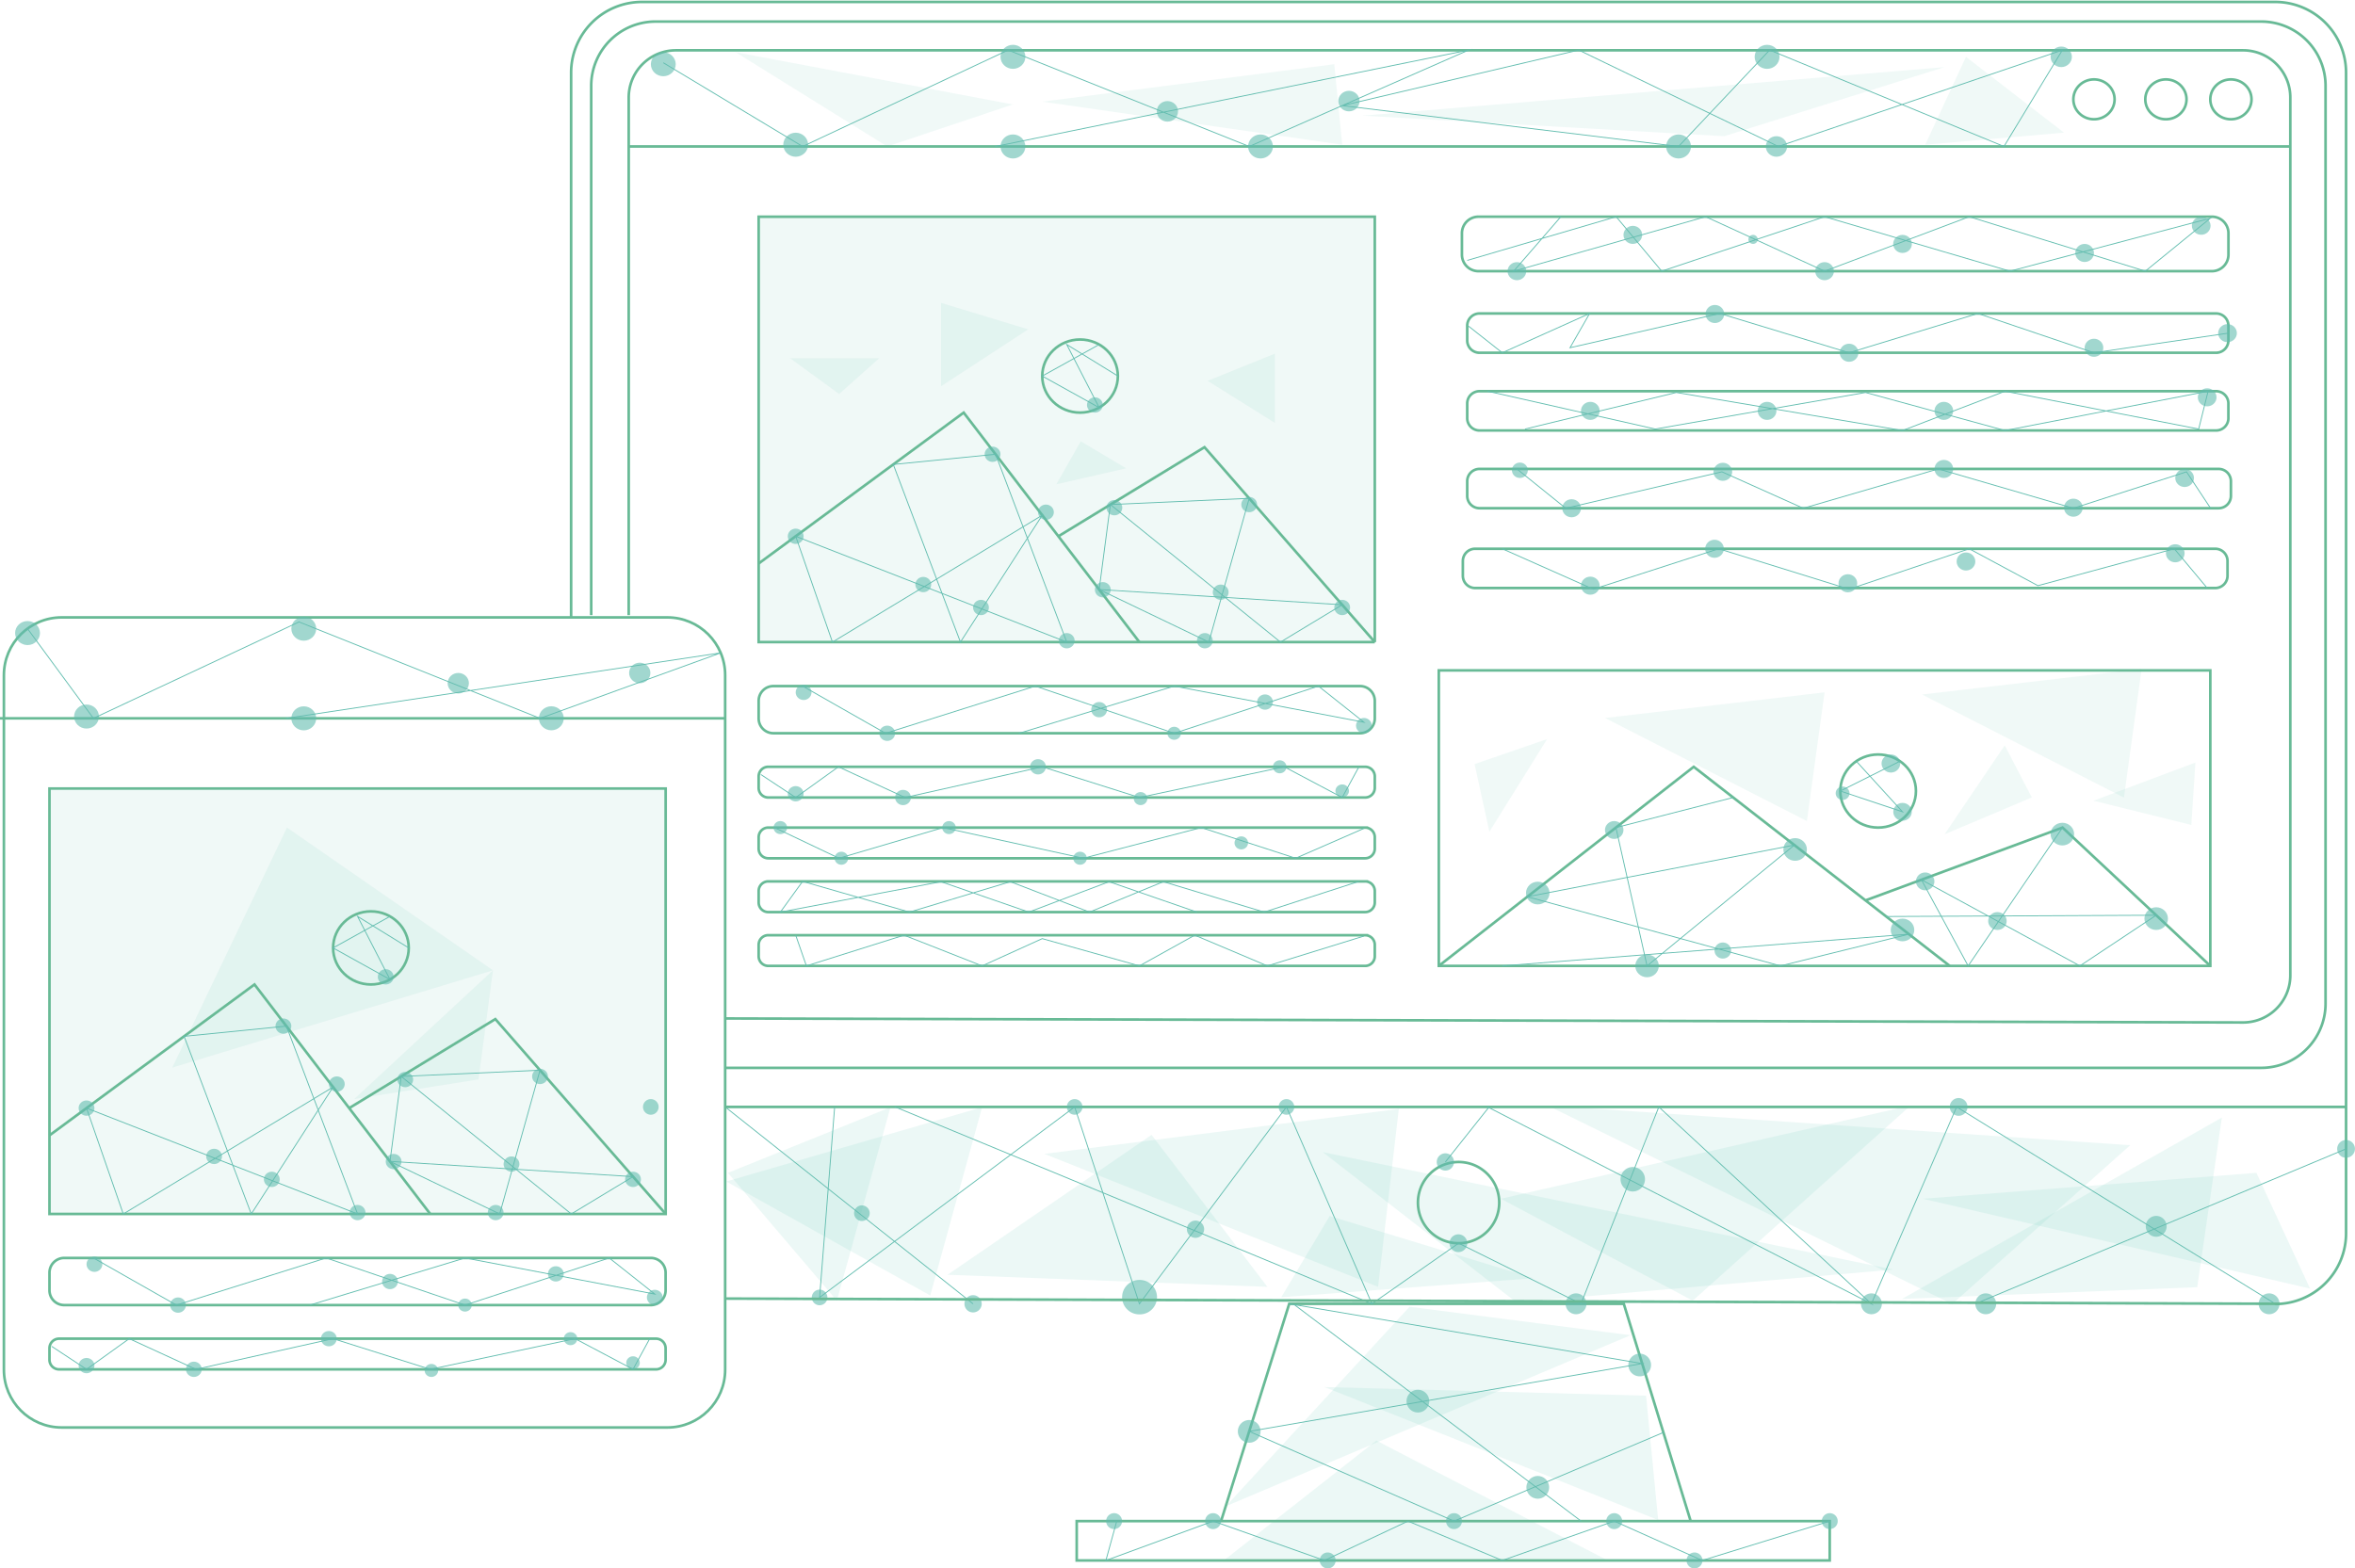 <svg width="674" height="449" viewBox="0 0 674 449" fill="none" xmlns="http://www.w3.org/2000/svg"><g clip-path="url(#a)"><path d="M651.177 373.309a20.267 20.267 0 0 0 14.329-5.932 20.246 20.246 0 0 0 5.935-14.32V20.899a20.238 20.238 0 0 0-5.904-14.377 20.26 20.26 0 0 0-14.36-5.963h-467.46a20.269 20.269 0 0 0-14.329 5.931 20.245 20.245 0 0 0-5.936 14.321V176.75" stroke="#68BA96" stroke-width=".75" stroke-miterlimit="10"/><path opacity=".09" d="M381.874 18.386l-83.586 10.715 85.851 12.33-2.265-23.045zm8 14.727l103.601 5.879 63.057-19.783-166.658 13.904zm3.588 28.924H217.128v121.781h176.334V62.037z" fill="#62BDAF"/><path d="M207.54 291.563l434.431 1.147c3.584 0 7.022-1.423 9.556-3.956a13.502 13.502 0 0 0 3.959-9.551V27.925a13.505 13.505 0 0 0-8.34-12.492 13.518 13.518 0 0 0-5.175-1.03H193.452a13.518 13.518 0 0 0-12.49 8.348 13.486 13.486 0 0 0-1.025 5.174v148.177m-.059-134.171h475.608" stroke="#68BA96" stroke-width=".75" stroke-miterlimit="10"/><path d="M599.296 34.142c3.256 0 5.897-2.553 5.897-5.703 0-3.15-2.641-5.702-5.897-5.702-3.257 0-5.897 2.553-5.897 5.702 0 3.15 2.64 5.703 5.897 5.703zm20.587 0c3.257 0 5.897-2.553 5.897-5.703 0-3.15-2.64-5.702-5.897-5.702-3.256 0-5.896 2.553-5.896 5.702 0 3.15 2.64 5.703 5.896 5.703zm18.603 0c3.257 0 5.897-2.553 5.897-5.703 0-3.15-2.64-5.702-5.897-5.702s-5.897 2.553-5.897 5.702c0 3.15 2.64 5.703 5.897 5.703zM393.462 183.818H217.128V62.037h176.334v121.781zm239.127 8.098H411.785v84.597h220.804v-84.597zm.456-129.879H423.138a4.734 4.734 0 0 0-4.735 4.732v6.13a4.734 4.734 0 0 0 4.735 4.732h209.907a4.734 4.734 0 0 0 4.735-4.733V66.77a4.734 4.734 0 0 0-4.735-4.732zM389.242 196.414H221.348a4.218 4.218 0 0 0-4.22 4.218v5.056a4.22 4.22 0 0 0 4.22 4.218h167.894a4.22 4.22 0 0 0 4.22-4.218v-5.056a4.22 4.22 0 0 0-4.22-4.218z" stroke="#68BA96" stroke-width=".75" stroke-miterlimit="10"/><path d="M217.128 161.317l58.675-43.195 50.293 65.696" stroke="#68BA96" stroke-width=".75" stroke-miterlimit="10"/><path d="M302.905 153.527l41.823-25.5 48.734 55.791m18.323 92.695l72.954-56.995 73.264 56.995m-24.088-18.753l56.381-20.841 42.293 39.594" stroke="#68BA96" stroke-width=".75" stroke-miterlimit="10"/><path d="M305.302 183.818l-77.572-30.291 10.515 30.291 60.043-36.317-23.412 36.317-19.22-50.852 29.279-2.925 20.367 53.777zm12.485-39.374l-3.206 24.324 31.382 15.05 11.559-41.152-39.735 1.778z" stroke="#62BDAF" stroke-width=".25" stroke-miterlimit="10"/><path d="M317.787 144.444l48.676 39.374 17.676-10.685-69.558-4.365" stroke="#62BDAF" stroke-width=".25" stroke-miterlimit="10"/><path d="M309.111 118.122c5.977 0 10.823-4.686 10.823-10.465s-4.846-10.464-10.823-10.464c-5.978 0-10.823 4.685-10.823 10.464 0 5.779 4.845 10.465 10.823 10.465z" stroke="#68BA96" stroke-width=".75" stroke-miterlimit="10"/><path d="M496.033 228.307l-33.558 8.612 8.912 39.594 42.161-34.597-76.425 14.8 72.454 19.797 36.764-9.082-116.394 9.082" stroke="#62BDAF" stroke-width=".25" stroke-miterlimit="10"/><path d="M590.296 236.919l-27.014 39.594-13.367-24.661 45.352 24.661 21.837-14.506-77.263.368" stroke="#62BDAF" stroke-width=".25" stroke-miterlimit="10"/><path d="M537.518 236.919c5.977 0 10.823-4.685 10.823-10.464 0-5.78-4.846-10.465-10.823-10.465-5.978 0-10.824 4.685-10.824 10.465 0 5.779 4.846 10.464 10.824 10.464z" stroke="#68BA96" stroke-width=".75" stroke-miterlimit="10"/><path d="M543.768 217.916l-17.074 8.539 17.809 5.952-13.235-14.491M314.581 98.633l-16.293 9.024 16.293 9.039-9.279-18.063 14.647 9.024m126.762-45.62l-13.5 15.594 54.94-15.594 34.044 15.594 41.396-15.594 50.396 15.594 18.602-15.153-57.351 15.153-53.043-15.594-46.617 15.594-13.029-15.594-42.617 12.507" stroke="#62BDAF" stroke-width=".25" stroke-miterlimit="10"/><path d="M634.251 89.741H423.432a3.514 3.514 0 0 0-3.515 3.513v4.218a3.514 3.514 0 0 0 3.515 3.513h210.819a3.514 3.514 0 0 0 3.514-3.513v-4.218a3.513 3.513 0 0 0-3.514-3.513zm0 22.252H423.432a3.513 3.513 0 0 0-3.515 3.512v4.219a3.513 3.513 0 0 0 3.515 3.512h210.819a3.513 3.513 0 0 0 3.514-3.512v-4.219a3.513 3.513 0 0 0-3.514-3.512zm.72 22.251H423.432a3.514 3.514 0 0 0-3.515 3.513v4.218a3.514 3.514 0 0 0 3.515 3.513h211.539a3.514 3.514 0 0 0 3.515-3.513v-4.218a3.514 3.514 0 0 0-3.515-3.513zm-.97 22.855H422.182a3.513 3.513 0 0 0-3.515 3.512v4.218a3.514 3.514 0 0 0 3.515 3.513h211.819a3.514 3.514 0 0 0 3.515-3.513v-4.218a3.513 3.513 0 0 0-3.515-3.512zm-243.289 62.419H219.878a2.749 2.749 0 0 0-2.75 2.748v3.292a2.75 2.75 0 0 0 2.75 2.749h170.834a2.75 2.75 0 0 0 2.75-2.749v-3.292a2.749 2.749 0 0 0-2.75-2.748zm0 17.401H219.878a2.75 2.75 0 0 0-2.75 2.749v3.292a2.749 2.749 0 0 0 2.75 2.748h170.834c1.519 0 2.75-1.23 2.75-2.748v-3.292a2.75 2.75 0 0 0-2.75-2.749zm0 15.403H219.878a2.749 2.749 0 0 0-2.75 2.748v3.292a2.75 2.75 0 0 0 2.75 2.749h170.834a2.75 2.75 0 0 0 2.75-2.749v-3.292a2.749 2.749 0 0 0-2.75-2.748zm0 15.403H219.878a2.749 2.749 0 0 0-2.75 2.748v3.292a2.749 2.749 0 0 0 2.75 2.748h170.834c1.519 0 2.75-1.23 2.75-2.748v-3.292a2.749 2.749 0 0 0-2.75-2.748z" stroke="#68BA96" stroke-width=".75" stroke-miterlimit="10"/><path d="M637.78 95.37l-38.484 5.615-33.22-11.244-36.867 11.244-37.014-11.244-42.852 9.803 5.603-9.803-24.999 11.244-9.633-7.599m5.427 18.607l47.984 10.832 60.19-10.465 39.925 10.891 58.117-11.258-2.691 10.832-55.426-10.832-29.337 11.258-64.734-10.891-43.308 10.465m-2.323 11.419l13.97 11.258 44.705-10.435 23.279 10.435 38.661-11.258 38.646 11.258 32.381-10.435 6.883 10.435m-202.716 11.597l26.073 11.581 35.866-11.581 37.323 11.581 34.382-11.581 19.661 10.567 39.029-10.567 9.411 11.243m-401.991 28.072l23.749 13.506 42.852-13.506 39.749 13.506 41.279-13.506 13.029 10.346-54.308-10.346-44.41 13.506m97.277 9.598l-4.779 8.789-16.588-8.789-41.455 8.789-27.808-8.789-39.249 8.789-19.088-8.789-12.221 8.789-9.985-6.585m3.927 15.197l18.44 8.774 29.794-8.774 40.131 8.774 33.764-8.774 27 8.774 19.558-8.539m-1.441 15.168l-27.117 8.789-28.867-8.701-21.117 8.701-22.662-8.701-28.867 8.701-30.587-8.789-6.353 8.789 45.94-8.701 25.147 8.701 22.97-8.701 25.146 8.701m-114.821 6.614l3.059 8.788 27.941-8.788 22.352 8.788 17.206-7.804 27.808 7.804 15.838-8.788 20.793 8.788 27.632-8.539" stroke="#62BDAF" stroke-width=".25" stroke-miterlimit="10"/><path d="M271.184 364.936l58.393-40.054 33.156 43.516-91.549-3.462zm158.355-21.758l117.282-26.702-62.353 55.878-54.929-29.176zm-221.698-4.944l73.24-21.264-14.846 53.9-58.394-32.636zm171.222 58.844l92.044 2.473 3.464 35.603-95.508-38.076zm81.652 49.944H349.866l44.043-34.614 66.806 34.614z" fill="#5EC3B2" fill-opacity=".12"/><path d="M466.654 382.243l-115.798 48.955 52.552-57.1 63.246 8.145zm-167.758-51.921l101.446-12.857-5.938 50.933-95.508-38.076zM442.9 316.476l166.768 11.373-50.971 45.494L442.9 316.476z" fill="#5EC3B2" fill-opacity=".12"/><path d="M544.347 371.859l91.549-51.922-7.05 48.557-84.499 3.365zm-336.011-36.098l46.517-18.791-15.341 55.384-31.176-36.593zm170.232-5.934l163.304 33.626-107.879 9.395-55.425-43.021z" fill="#5EC3B2" fill-opacity=".12"/><path d="M550.285 343.178l95.508-7.417 15.341 33.131-110.849-25.714zm-183.593 28.187l13.856-23.242 58.393 17.802-72.249 5.44z" fill="#5EC3B2" fill-opacity=".12"/><path d="M189.834 17.96l39.867 23.971 58.837-27.601 68.984 27.601 62.792-27.601-135.497 27.6m99.322-11.698l96.262 11.7 26.073-27.602 67.058 27.601 16.72-27.601-81.292 27.6-57.132-27.6-67.689 15.902z" stroke="#62BDAF" stroke-width=".25" stroke-miterlimit="10"/><path opacity=".6" d="M299.346 148.824c1.251 0 2.265-.98 2.265-2.19 0-1.209-1.014-2.19-2.265-2.19-1.25 0-2.264.981-2.264 2.19 0 1.21 1.014 2.19 2.264 2.19zm84.793 27.278c1.25 0 2.264-.98 2.264-2.19 0-1.209-1.014-2.19-2.264-2.19-1.251 0-2.265.981-2.265 2.19 0 1.21 1.014 2.19 2.265 2.19zm-34.779-4.38c1.251 0 2.265-.98 2.265-2.19 0-1.209-1.014-2.189-2.265-2.189-1.251 0-2.265.98-2.265 2.189 0 1.21 1.014 2.19 2.265 2.19zm8.162-25.088c1.25 0 2.264-.98 2.264-2.19 0-1.209-1.014-2.19-2.264-2.19-1.251 0-2.265.981-2.265 2.19 0 1.21 1.014 2.19 2.265 2.19zm-12.691 38.977c1.25 0 2.264-.98 2.264-2.19 0-1.209-1.014-2.19-2.264-2.19-1.251 0-2.265.981-2.265 2.19 0 1.21 1.014 2.19 2.265 2.19zm-29.206-14.594c1.251 0 2.265-.981 2.265-2.19s-1.014-2.19-2.265-2.19c-1.25 0-2.264.981-2.264 2.19s1.014 2.19 2.264 2.19zm3.309-23.486c1.251 0 2.265-.981 2.265-2.19 0-1.21-1.014-2.19-2.265-2.19-1.25 0-2.264.98-2.264 2.19 0 1.209 1.014 2.19 2.264 2.19zm-38.175 28.571c1.25 0 2.264-.98 2.264-2.19 0-1.209-1.014-2.19-2.264-2.19-1.251 0-2.265.981-2.265 2.19 0 1.21 1.014 2.19 2.265 2.19zm24.543 9.509c1.251 0 2.265-.98 2.265-2.19 0-1.209-1.014-2.19-2.265-2.19-1.25 0-2.264.981-2.264 2.19 0 1.21 1.014 2.19 2.264 2.19zm-41.058-16.079c1.251 0 2.265-.98 2.265-2.189 0-1.21-1.014-2.19-2.265-2.19-1.25 0-2.264.98-2.264 2.19 0 1.209 1.014 2.189 2.264 2.189zm19.823-37.301c1.251 0 2.265-.981 2.265-2.19s-1.014-2.19-2.265-2.19c-1.25 0-2.264.981-2.264 2.19s1.014 2.19 2.264 2.19zm-56.337 23.486c1.251 0 2.265-.98 2.265-2.19 0-1.209-1.014-2.19-2.265-2.19-1.25 0-2.264.981-2.264 2.19 0 1.21 1.014 2.19 2.264 2.19zm85.631-37.595c1.251 0 2.264-.981 2.264-2.19 0-1.21-1.013-2.19-2.264-2.19s-2.265.98-2.265 2.19c0 1.209 1.014 2.19 2.265 2.19zm-59.44 93.988c1.251 0 2.265-.98 2.265-2.19 0-1.209-1.014-2.19-2.265-2.19-1.251 0-2.265.981-2.265 2.19 0 1.21 1.014 2.19 2.265 2.19zm60.66-6.76c1.251 0 2.265-.981 2.265-2.19 0-1.21-1.014-2.19-2.265-2.19-1.25 0-2.264.98-2.264 2.19 0 1.209 1.014 2.19 2.264 2.19zm-84.586-4.953c1.251 0 2.265-.981 2.265-2.19 0-1.21-1.014-2.19-2.265-2.19-1.251 0-2.265.98-2.265 2.19 0 1.209 1.014 2.19 2.265 2.19zm132.056 2.777c1.251 0 2.265-.98 2.265-2.19 0-1.209-1.014-2.189-2.265-2.189-1.251 0-2.265.98-2.265 2.189 0 1.21 1.014 2.19 2.265 2.19zm28.308 6.746c1.251 0 2.265-.98 2.265-2.19 0-1.209-1.014-2.189-2.265-2.189-1.251 0-2.264.98-2.264 2.189 0 1.21 1.013 2.19 2.264 2.19zm-93.277 11.788c1.251 0 2.264-.981 2.264-2.19 0-1.21-1.013-2.19-2.264-2.19s-2.265.98-2.265 2.19c0 1.209 1.014 2.19 2.265 2.19zm-38.632 8.788c1.251 0 2.265-.98 2.265-2.189 0-1.21-1.014-2.19-2.265-2.19-1.251 0-2.264.98-2.264 2.19 0 1.209 1.013 2.189 2.264 2.189zm-30.72-1.072c1.251 0 2.265-.981 2.265-2.19 0-1.21-1.014-2.19-2.265-2.19-1.25 0-2.264.98-2.264 2.19 0 1.209 1.014 2.19 2.264 2.19zm98.704 1.058c1.072 0 1.941-.836 1.941-1.867 0-1.031-.869-1.866-1.941-1.866s-1.941.835-1.941 1.866c0 1.031.869 1.867 1.941 1.867zm39.823-9.098c1.072 0 1.941-.836 1.941-1.866 0-1.031-.869-1.867-1.941-1.867s-1.941.836-1.941 1.867c0 1.03.869 1.866 1.941 1.866zm-30.205-9.597c1.072 0 1.941-.836 1.941-1.867 0-1.03-.869-1.866-1.941-1.866-1.073 0-1.942.836-1.942 1.866 0 1.031.869 1.867 1.942 1.867zm48.087 16.505c1.072 0 1.941-.836 1.941-1.867 0-1.031-.869-1.866-1.941-1.866s-1.941.835-1.941 1.866c0 1.031.869 1.867 1.941 1.867zm-75.028 19.268c1.072 0 1.941-.836 1.941-1.867 0-1.03-.869-1.866-1.941-1.866s-1.941.836-1.941 1.866c0 1.031.869 1.867 1.941 1.867zm-37.499-8.774c1.072 0 1.941-.836 1.941-1.867 0-1.031-.869-1.866-1.941-1.866s-1.941.835-1.941 1.866c0 1.031.869 1.867 1.941 1.867zm-30.808 8.774c1.072 0 1.941-.836 1.941-1.867 0-1.03-.869-1.866-1.941-1.866-1.073 0-1.942.836-1.942 1.866 0 1.031.869 1.867 1.942 1.867zm-17.471-8.774c1.072 0 1.942-.836 1.942-1.867 0-1.031-.87-1.866-1.942-1.866s-1.941.835-1.941 1.866c0 1.031.869 1.867 1.941 1.867zm131.924 4.379c1.072 0 1.941-.835 1.941-1.866 0-1.031-.869-1.867-1.941-1.867s-1.941.836-1.941 1.867c0 1.031.869 1.866 1.941 1.866zm84.851 15.741c1.86 0 3.368-1.454 3.368-3.248 0-1.794-1.508-3.248-3.368-3.248-1.86 0-3.367 1.454-3.367 3.248 0 1.794 1.507 3.248 3.367 3.248zm73.66-12.478c1.86 0 3.368-1.454 3.368-3.248 0-1.794-1.508-3.248-3.368-3.248-1.86 0-3.367 1.454-3.367 3.248 0 1.794 1.507 3.248 3.367 3.248zm-42.381 33.334c1.86 0 3.367-1.455 3.367-3.249 0-1.793-1.507-3.248-3.367-3.248s-3.368 1.455-3.368 3.248c0 1.794 1.508 3.249 3.368 3.249zm-9.397-39.595c1.462 0 2.647-1.145 2.647-2.557s-1.185-2.557-2.647-2.557c-1.462 0-2.647 1.145-2.647 2.557s1.185 2.557 2.647 2.557zm88.998 14.712c1.462 0 2.647-1.145 2.647-2.557 0-1.413-1.185-2.557-2.647-2.557-1.462 0-2.647 1.144-2.647 2.557 0 1.412 1.185 2.557 2.647 2.557zm-6.485-19.915c1.462 0 2.647-1.145 2.647-2.557s-1.185-2.557-2.647-2.557c-1.462 0-2.647 1.145-2.647 2.557s1.185 2.557 2.647 2.557zm-17.147-5.952c1.096 0 1.985-.862 1.985-1.925 0-1.064-.889-1.926-1.985-1.926s-1.985.862-1.985 1.926c0 1.063.889 1.925 1.985 1.925zm44.308 37.213c1.462 0 2.647-1.145 2.647-2.557s-1.185-2.557-2.647-2.557c-1.462 0-2.647 1.145-2.647 2.557s1.185 2.557 2.647 2.557zm-27.161 3.248c1.86 0 3.367-1.454 3.367-3.248 0-1.793-1.507-3.248-3.367-3.248s-3.368 1.455-3.368 3.248c0 1.794 1.508 3.248 3.368 3.248zm-51.426 4.953c1.316 0 2.383-1.033 2.383-2.307s-1.067-2.307-2.383-2.307c-1.315 0-2.382 1.033-2.382 2.307s1.067 2.307 2.382 2.307zm124.027-8.201c1.86 0 3.368-1.454 3.368-3.248 0-1.794-1.508-3.248-3.368-3.248-1.86 0-3.367 1.454-3.367 3.248 0 1.794 1.507 3.248 3.367 3.248zm-26.852-24.191c1.86 0 3.367-1.454 3.367-3.248 0-1.794-1.507-3.248-3.367-3.248s-3.368 1.454-3.368 3.248c0 1.794 1.508 3.248 3.368 3.248zm-49.073-20.87c1.478 0 2.677-1.158 2.677-2.587 0-1.429-1.199-2.587-2.677-2.587s-2.676 1.158-2.676 2.587c0 1.429 1.198 2.587 2.676 2.587zm-50.484-61.479c1.478 0 2.677-1.158 2.677-2.586 0-1.429-1.199-2.587-2.677-2.587s-2.676 1.158-2.676 2.587c0 1.428 1.198 2.586 2.676 2.586zm38.161 9.877c1.478 0 2.677-1.158 2.677-2.587 0-1.428-1.199-2.587-2.677-2.587s-2.676 1.159-2.676 2.587c0 1.429 1.198 2.587 2.676 2.587zm-73.704.691c1.478 0 2.676-1.158 2.676-2.587 0-1.429-1.198-2.587-2.676-2.587-1.478 0-2.677 1.158-2.677 2.587 0 1.429 1.199 2.587 2.677 2.587zm37.925-32.599c1.479 0 2.677-1.158 2.677-2.587 0-1.428-1.198-2.586-2.677-2.586-1.478 0-2.676 1.158-2.676 2.586 0 1.429 1.198 2.587 2.676 2.587zm69.587 25.676c1.478 0 2.677-1.158 2.677-2.587 0-1.428-1.199-2.586-2.677-2.586s-2.676 1.158-2.676 2.586c0 1.429 1.198 2.587 2.676 2.587zm59.896-2.351c1.478 0 2.676-1.158 2.676-2.587 0-1.429-1.198-2.587-2.676-2.587-1.478 0-2.676 1.158-2.676 2.587 0 1.429 1.198 2.587 2.676 2.587zm-66.234-40.77c1.478 0 2.677-1.159 2.677-2.587 0-1.429-1.199-2.587-2.677-2.587s-2.676 1.158-2.676 2.587c0 1.428 1.198 2.587 2.676 2.587zm-101.174 0c1.478 0 2.676-1.159 2.676-2.587 0-1.429-1.198-2.587-2.676-2.587-1.478 0-2.677 1.158-2.677 2.587 0 1.428 1.199 2.587 2.677 2.587zm35.646-27.734c1.478 0 2.677-1.158 2.677-2.587 0-1.428-1.199-2.587-2.677-2.587s-2.676 1.159-2.676 2.587c0 1.429 1.198 2.587 2.676 2.587zm38.411 11.096c1.478 0 2.676-1.158 2.676-2.586 0-1.429-1.198-2.587-2.676-2.587-1.478 0-2.676 1.158-2.676 2.587 0 1.428 1.198 2.586 2.676 2.586zm70.087-1.425c1.478 0 2.676-1.158 2.676-2.587 0-1.429-1.198-2.587-2.676-2.587-1.478 0-2.677 1.158-2.677 2.587 0 1.429 1.199 2.587 2.677 2.587zm-149.497 45.943c1.478 0 2.676-1.158 2.676-2.587 0-1.428-1.198-2.586-2.676-2.586-1.478 0-2.676 1.158-2.676 2.586 0 1.429 1.198 2.587 2.676 2.587zm72.396-67.872c1.478 0 2.676-1.158 2.676-2.586 0-1.429-1.198-2.587-2.676-2.587-1.479 0-2.677 1.158-2.677 2.587 0 1.428 1.198 2.586 2.677 2.586zM596.619 75c1.479 0 2.677-1.158 2.677-2.587 0-1.428-1.198-2.587-2.677-2.587-1.478 0-2.676 1.159-2.676 2.587 0 1.429 1.198 2.587 2.676 2.587zm-129.306-5.174c1.479 0 2.677-1.158 2.677-2.586 0-1.429-1.198-2.587-2.677-2.587-1.478 0-2.676 1.158-2.676 2.587 0 1.428 1.198 2.587 2.676 2.587zm-33.175 10.391c1.478 0 2.676-1.158 2.676-2.586 0-1.429-1.198-2.587-2.676-2.587-1.479 0-2.677 1.158-2.677 2.587 0 1.428 1.198 2.586 2.677 2.586zm.853 56.614c1.258 0 2.279-.987 2.279-2.204 0-1.218-1.021-2.205-2.279-2.205-1.259 0-2.28.987-2.28 2.205 0 1.217 1.021 2.204 2.28 2.204zm70.748-16.622c1.478 0 2.676-1.159 2.676-2.587 0-1.429-1.198-2.587-2.676-2.587-1.478 0-2.676 1.158-2.676 2.587 0 1.428 1.198 2.587 2.676 2.587zm38.764-47.796c1.478 0 2.676-1.158 2.676-2.587 0-1.428-1.198-2.586-2.676-2.586-1.478 0-2.677 1.158-2.677 2.587 0 1.428 1.199 2.586 2.677 2.586zm-42.779-2.587c.739 0 1.339-.579 1.339-1.293s-.6-1.293-1.339-1.293-1.338.579-1.338 1.293.599 1.293 1.338 1.293zM360.757 45.37c1.965 0 3.559-1.54 3.559-3.439 0-1.9-1.594-3.439-3.559-3.439-1.966 0-3.559 1.54-3.559 3.44 0 1.899 1.593 3.438 3.559 3.438zm119.644 0c1.966 0 3.559-1.54 3.559-3.439 0-1.9-1.593-3.439-3.559-3.439-1.965 0-3.558 1.54-3.558 3.44 0 1.899 1.593 3.438 3.558 3.438zm-94.336-13.492c1.681 0 3.044-1.316 3.044-2.94 0-1.623-1.363-2.939-3.044-2.939s-3.044 1.316-3.044 2.94c0 1.623 1.363 2.94 3.044 2.94zm122.35 12.992c1.682 0 3.044-1.315 3.044-2.939 0-1.623-1.362-2.94-3.044-2.94-1.681 0-3.044 1.317-3.044 2.94 0 1.624 1.363 2.94 3.044 2.94zm81.513-25.66c1.681 0 3.044-1.317 3.044-2.94 0-1.624-1.363-2.94-3.044-2.94s-3.044 1.316-3.044 2.94c0 1.623 1.363 2.94 3.044 2.94zM334.11 34.818c1.682 0 3.044-1.316 3.044-2.94 0-1.623-1.362-2.94-3.044-2.94-1.681 0-3.044 1.317-3.044 2.94 0 1.624 1.363 2.94 3.044 2.94zM289.905 45.37c1.966 0 3.559-1.54 3.559-3.439 0-1.9-1.593-3.439-3.559-3.439-1.965 0-3.558 1.54-3.558 3.44 0 1.899 1.593 3.438 3.558 3.438zm0-25.661c1.966 0 3.559-1.54 3.559-3.44 0-1.899-1.593-3.438-3.559-3.438-1.965 0-3.558 1.54-3.558 3.439 0 1.9 1.593 3.439 3.558 3.439zM227.73 44.87c1.966 0 3.559-1.54 3.559-3.438 0-1.9-1.593-3.44-3.559-3.44-1.965 0-3.558 1.54-3.558 3.44 0 1.899 1.593 3.439 3.558 3.439zm-37.896-23.045c1.966 0 3.559-1.54 3.559-3.439 0-1.9-1.593-3.439-3.559-3.439-1.965 0-3.559 1.54-3.559 3.44 0 1.899 1.594 3.438 3.559 3.438zm315.905-2.116c1.965 0 3.559-1.54 3.559-3.44 0-1.899-1.594-3.438-3.559-3.438s-3.559 1.54-3.559 3.439c0 1.9 1.594 3.439 3.559 3.439zm50.587 117.122c1.478 0 2.677-1.158 2.677-2.587 0-1.428-1.199-2.586-2.677-2.586s-2.676 1.158-2.676 2.586c0 1.429 1.198 2.587 2.676 2.587zm37.073 11.097c1.478 0 2.676-1.159 2.676-2.587 0-1.429-1.198-2.587-2.676-2.587-1.478 0-2.677 1.158-2.677 2.587 0 1.428 1.199 2.587 2.677 2.587zm31.837-8.51c1.479 0 2.677-1.158 2.677-2.587 0-1.429-1.198-2.587-2.677-2.587-1.478 0-2.676 1.158-2.676 2.587 0 1.429 1.198 2.587 2.676 2.587zm6.456-23.09c1.478 0 2.677-1.158 2.677-2.586 0-1.429-1.199-2.587-2.677-2.587s-2.676 1.158-2.676 2.587c0 1.428 1.198 2.586 2.676 2.586zm5.823-18.371c1.479 0 2.677-1.158 2.677-2.587 0-1.428-1.198-2.587-2.677-2.587-1.478 0-2.676 1.159-2.676 2.587 0 1.429 1.198 2.587 2.676 2.587zm-7.529-30.747c1.478 0 2.677-1.158 2.677-2.586 0-1.429-1.199-2.587-2.677-2.587s-2.676 1.158-2.676 2.587c0 1.428 1.198 2.586 2.676 2.586z" fill="#62BDAF"/><path opacity=".09" d="M573.752 213.374l-17.22 25.47 24.97-10.552-7.75-14.918zm-264.435-87.037l-6.985 12.302 19.97-4.571-12.985-7.731zm112.718 92.402l4.22 19.385 16.529-26.543-20.749 7.158zm206.289-.441l-29.175 10.935 28.014 6.937 1.161-17.872zM269.332 86.714v23.853l24.941-16.284-24.941-7.57zm76.293 22.31l19.264 12.052v-19.842l-19.264 7.79zm-119.498-6.467l14.044 10.229 11.441-10.229h-25.485z" fill="#62BDAF"/><path d="M671.441 316.887H207.54m-38.338-140.785V24.574c0-4.878 1.938-9.556 5.388-13.007a18.414 18.414 0 0 1 13.009-5.394h459.578a18.414 18.414 0 0 1 13.009 5.395 18.395 18.395 0 0 1 5.388 13.006v262.668a18.405 18.405 0 0 1-5.367 13.045 18.426 18.426 0 0 1-13.03 5.415H207.481m209.966 50.206c6.424 0 11.632-5.205 11.632-11.626 0-6.42-5.208-11.625-11.632-11.625-6.424 0-11.632 5.205-11.632 11.625 0 6.421 5.208 11.626 11.632 11.626zm-48.47 17.343l-19.514 62.213h134.409l-19.147-62.213h-95.748zm154.688 62.213h-215.51v11.258h215.51v-11.258z" stroke="#68BA96" stroke-width=".75" stroke-miterlimit="10"/><path opacity=".09" d="M210.54 14.947l43.381 26.984 35.984-12.022-79.365-14.962zm248.803 190.594l57.793 29.512 5.059-36.846-62.852 7.334zM562.664 16.27l-11.661 25.162 39.719-3.454-28.058-21.708zm-12.588 182.554l57.793 29.512 5.059-36.831-62.852 7.319z" fill="#62BDAF"/><path d="M238.877 316.887l-4.309 54.541 72.999-54.541 18.529 56.364 42.087-56.364 24.456 56.364-136.453-56.364m136.453 56.364l24.808-17.343 35.028 17.343 22.279-56.364 60.837 56.364-109.85-56.364m109.85 56.364l24.397-56.364 91.189 56.364m20.264-44.357l-106.1 44.357M207.54 316.887l70.954 56.364m135.173-40.609l12.515-15.755" stroke="#62BDAF" stroke-width=".25" stroke-miterlimit="10"/><path opacity=".6" d="M326.14 376.278a4.924 4.924 0 1 0 0-9.847 4.924 4.924 0 1 0 0 9.847zm141.159-35.185a3.499 3.499 0 1 0-3.5-3.498 3.499 3.499 0 0 0 3.5 3.498zm-16.235 35.141a2.985 2.985 0 1 0-2.986-2.983 2.985 2.985 0 0 0 2.986 2.983zm84.542 0a2.984 2.984 0 1 0-2.985-2.983 2.984 2.984 0 0 0 2.985 2.983zm81.498-22.178a2.984 2.984 0 1 0 .002-5.968 2.984 2.984 0 0 0-.002 5.968zm54.337-22.619a2.543 2.543 0 1 0 .002-5.086 2.543 2.543 0 0 0-.002 5.086zm-110.88-12.008a2.543 2.543 0 1 0-2.544-2.542 2.543 2.543 0 0 0 2.544 2.542zM417.388 358.45a2.543 2.543 0 1 0-2.544-2.542 2.543 2.543 0 0 0 2.544 2.542zm-49.205-39.329a2.234 2.234 0 1 0 .002-4.468 2.234 2.234 0 0 0-.002 4.468zm-60.616 0a2.235 2.235 0 1 0 0-4.47 2.235 2.235 0 0 0 0 4.47zm-60.896 30.423a2.234 2.234 0 1 0 .002-4.468 2.234 2.234 0 0 0-.002 4.468zm-12.103 24.118a2.235 2.235 0 1 0 .002-4.47 2.235 2.235 0 0 0-.002 4.47zm-48.307-54.541a2.235 2.235 0 1 0 0-4.47 2.235 2.235 0 0 0 0 4.47zm92.233 56.599a2.47 2.47 0 1 0 0-4.94 2.47 2.47 0 0 0 0 4.94zm63.66-21.355a2.47 2.47 0 1 0 .001-4.94 2.47 2.47 0 0 0-.001 4.94zm71.513-19.254a2.47 2.47 0 1 0-2.47-2.469 2.47 2.47 0 0 0 2.47 2.469zm154.659 41.123a2.985 2.985 0 1 0 0-5.97 2.985 2.985 0 0 0 0 5.97zm81.086 0a2.985 2.985 0 0 0 2.986-2.983 2.985 2.985 0 0 0-5.971 0 2.985 2.985 0 0 0 2.985 2.983z" fill="#62BDAF"/><path d="M368.977 373.251l101.013 17.107-112.468 19.415 58.616 25.691 59.925-25.382M370.433 373.5l82.087 61.964m-132.909 0l-3.103 11.258 30.705-11.258 31.823 11.258 23.926-11.258 26.984 11.258 32.044-11.258 25.176 11.258 36.514-11.258" stroke="#62BDAF" stroke-width=".25" stroke-miterlimit="10"/><path opacity=".6" d="M440.108 429.041a3.249 3.249 0 1 0-3.25-3.248 3.249 3.249 0 0 0 3.25 3.248zm-82.586-16.02a3.249 3.249 0 1 0-3.25-3.248 3.249 3.249 0 0 0 3.25 3.248zm111.762-19.003a3.249 3.249 0 1 0-3.25-3.248 3.249 3.249 0 0 0 3.25 3.248zM405.8 404.365a3.25 3.25 0 1 0 0-6.5 3.25 3.25 0 0 0 0 6.5zm10.338 33.377a2.278 2.278 0 1 0 .001-4.557 2.278 2.278 0 0 0-.001 4.557zM379.918 449a2.28 2.28 0 1 0 .002-4.558 2.28 2.28 0 0 0-.002 4.558zm-32.734-11.258a2.279 2.279 0 1 0 0-4.558 2.279 2.279 0 0 0 0 4.558zm114.806 0a2.278 2.278 0 1 0 .001-4.557 2.278 2.278 0 0 0-.001 4.557zm61.69 0a2.278 2.278 0 1 0-2.28-2.278 2.28 2.28 0 0 0 2.28 2.278zM484.901 449a2.28 2.28 0 1 0 .002-4.558A2.28 2.28 0 0 0 484.9 449zm-166.114-11.258a2.28 2.28 0 1 0 .002-4.558 2.28 2.28 0 0 0-.002 4.558z" fill="#62BDAF"/><path d="M190.996 176.749H17.661c-9.136 0-16.543 7.402-16.543 16.534v198.839c0 9.131 7.407 16.534 16.543 16.534h173.335c9.137 0 16.544-7.403 16.544-16.534V193.283c0-9.132-7.407-16.534-16.544-16.534z" stroke="#68BA96" stroke-width=".75" stroke-miterlimit="10"/><path opacity=".09" d="M49.308 305.629l32.823-68.71 58.954 40.858-91.777 27.852z" fill="#62BDAF"/><path opacity=".09" d="M141.085 277.777l-39.705 36.861 35.573-5.629 4.132-31.232z" fill="#62BDAF"/><path opacity=".09" d="M190.496 225.735H14.161v121.781h176.335V225.735z" fill="#62BDAF"/><path d="M0 205.643h207.54M190.511 347.53H14.161V225.735h176.35V347.53zm-4.236 12.596H18.382a4.219 4.219 0 0 0-4.22 4.218v5.056a4.22 4.22 0 0 0 4.22 4.218h167.893a4.22 4.22 0 0 0 4.221-4.218v-5.056a4.22 4.22 0 0 0-4.221-4.218z" stroke="#68BA96" stroke-width=".75" stroke-miterlimit="10"/><path d="M14.161 325.029l58.676-43.195 50.293 65.696m-23.191-30.305l41.823-25.485 48.749 55.79" stroke="#68BA96" stroke-width=".75" stroke-miterlimit="10"/><path d="M102.336 347.53l-77.572-30.305L35.28 347.53l60.042-36.331-23.41 36.331-19.221-50.852 29.279-2.925 20.367 53.777zm12.485-39.373l-3.206 24.323 31.397 15.05 11.543-41.152-39.734 1.779z" stroke="#62BDAF" stroke-width=".25" stroke-miterlimit="10"/><path d="M114.821 308.156l48.675 39.374 17.677-10.684-69.558-4.366" stroke="#62BDAF" stroke-width=".25" stroke-miterlimit="10"/><path d="M106.159 281.834c5.978 0 10.824-4.685 10.824-10.465 0-5.779-4.846-10.464-10.824-10.464-5.977 0-10.823 4.685-10.823 10.464 0 5.78 4.846 10.465 10.823 10.465z" stroke="#68BA96" stroke-width=".75" stroke-miterlimit="10"/><path d="M111.615 262.345l-16.294 9.024 16.294 9.039-9.279-18.063 14.647 9.024" stroke="#62BDAF" stroke-width=".25" stroke-miterlimit="10"/><path d="M187.746 383.23H16.911a2.749 2.749 0 0 0-2.75 2.748v3.292a2.75 2.75 0 0 0 2.75 2.749h170.835a2.75 2.75 0 0 0 2.75-2.749v-3.292a2.749 2.749 0 0 0-2.75-2.748z" stroke="#68BA96" stroke-width=".75" stroke-miterlimit="10"/><path d="M26.735 360.126l23.75 13.492 42.851-13.492 39.749 13.492 41.279-13.492 13.044 10.347-54.323-10.347-44.41 13.492m97.277 9.612l-4.779 8.774-16.588-8.774-41.455 8.774-27.808-8.774-39.25 8.774-19.088-8.774-12.22 8.774-9.97-6.569M7.882 179.982l18.853 25.661 58.837-27.601 68.983 27.601 51.69-18.738-124.394 18.738" stroke="#62BDAF" stroke-width=".25" stroke-miterlimit="10"/><path opacity=".6" d="M96.395 312.536c1.25 0 2.265-.98 2.265-2.19 0-1.209-1.014-2.19-2.265-2.19-1.25 0-2.265.981-2.265 2.19 0 1.21 1.014 2.19 2.265 2.19zm84.778 27.278c1.25 0 2.264-.98 2.264-2.19 0-1.209-1.014-2.189-2.264-2.189-1.251 0-2.265.98-2.265 2.189 0 1.21 1.014 2.19 2.265 2.19zm-34.779-4.379c1.251 0 2.265-.981 2.265-2.19 0-1.21-1.014-2.19-2.265-2.19-1.251 0-2.265.98-2.265 2.19 0 1.209 1.014 2.19 2.265 2.19zm8.161-25.089c1.251 0 2.265-.98 2.265-2.189 0-1.21-1.014-2.19-2.265-2.19-1.25 0-2.264.98-2.264 2.19 0 1.209 1.014 2.189 2.264 2.189zm-12.69 38.977c1.25 0 2.264-.98 2.264-2.189 0-1.21-1.014-2.19-2.264-2.19-1.251 0-2.265.98-2.265 2.19 0 1.209 1.014 2.189 2.265 2.189zm-29.206-14.609c1.251 0 2.265-.98 2.265-2.189 0-1.21-1.014-2.19-2.265-2.19-1.25 0-2.264.98-2.264 2.19 0 1.209 1.014 2.189 2.264 2.189zm3.324-23.471c1.25 0 2.264-.98 2.264-2.19 0-1.209-1.014-2.19-2.264-2.19-1.251 0-2.265.981-2.265 2.19 0 1.21 1.014 2.19 2.265 2.19zm-38.191 28.571c1.251 0 2.265-.98 2.265-2.19 0-1.209-1.014-2.189-2.265-2.189-1.25 0-2.264.98-2.264 2.189 0 1.21 1.014 2.19 2.264 2.19zm24.544 9.509c1.251 0 2.265-.98 2.265-2.189 0-1.21-1.014-2.19-2.265-2.19-1.251 0-2.265.98-2.265 2.19 0 1.209 1.014 2.189 2.265 2.189zm-41.058-16.078c1.25 0 2.265-.981 2.265-2.19 0-1.21-1.014-2.19-2.265-2.19-1.25 0-2.265.98-2.265 2.19 0 1.209 1.014 2.19 2.265 2.19zm19.838-37.302c1.25 0 2.264-.98 2.264-2.19 0-1.209-1.013-2.19-2.264-2.19-1.25 0-2.265.981-2.265 2.19 0 1.21 1.014 2.19 2.265 2.19zm-56.352 23.472c1.25 0 2.265-.981 2.265-2.19 0-1.21-1.014-2.19-2.265-2.19-1.25 0-2.264.98-2.264 2.19 0 1.209 1.013 2.19 2.264 2.19zm85.631-37.581c1.25 0 2.264-.981 2.264-2.19s-1.014-2.19-2.264-2.19c-1.251 0-2.265.981-2.265 2.19s1.014 2.19 2.265 2.19zm-59.44 93.974c1.25 0 2.264-.981 2.264-2.19s-1.014-2.19-2.264-2.19c-1.251 0-2.265.981-2.265 2.19s1.014 2.19 2.265 2.19zm60.66-6.746c1.251 0 2.265-.981 2.265-2.19s-1.014-2.19-2.265-2.19c-1.251 0-2.264.981-2.264 2.19s1.013 2.19 2.264 2.19zm-84.586-4.953c1.25 0 2.265-.981 2.265-2.19s-1.015-2.19-2.265-2.19c-1.25 0-2.265.981-2.265 2.19s1.014 2.19 2.265 2.19zm132.056 2.763c1.251 0 2.264-.981 2.264-2.19s-1.013-2.19-2.264-2.19-2.265.981-2.265 2.19 1.014 2.19 2.265 2.19zm28.323 6.746c1.25 0 2.264-.98 2.264-2.19 0-1.209-1.014-2.19-2.264-2.19-1.251 0-2.265.981-2.265 2.19 0 1.21 1.014 2.19 2.265 2.19zM94.116 385.42c1.25 0 2.264-.981 2.264-2.19 0-1.21-1.014-2.19-2.264-2.19-1.251 0-2.265.98-2.265 2.19 0 1.209 1.014 2.19 2.265 2.19zm-38.632 8.774c1.25 0 2.265-.98 2.265-2.19 0-1.209-1.014-2.19-2.265-2.19-1.25 0-2.265.981-2.265 2.19 0 1.21 1.014 2.19 2.265 2.19zm-30.72-1.058c1.25 0 2.265-.981 2.265-2.19s-1.014-2.19-2.265-2.19c-1.25 0-2.264.981-2.264 2.19s1.013 2.19 2.264 2.19zm98.704 1.058c1.072 0 1.941-.836 1.941-1.866 0-1.031-.869-1.867-1.941-1.867s-1.941.836-1.941 1.867c0 1.03.869 1.866 1.941 1.866zm39.823-9.098c1.072 0 1.941-.835 1.941-1.866 0-1.031-.869-1.867-1.941-1.867s-1.942.836-1.942 1.867c0 1.031.87 1.866 1.942 1.866zm-30.206-9.612c1.072 0 1.942-.835 1.942-1.866 0-1.031-.87-1.867-1.942-1.867s-1.941.836-1.941 1.867c0 1.031.869 1.866 1.941 1.866zm48.088 16.52c1.072 0 1.941-.835 1.941-1.866 0-1.031-.869-1.867-1.941-1.867-1.073 0-1.942.836-1.942 1.867 0 1.031.869 1.866 1.942 1.866zm-23.382-182.936c1.965 0 3.558-1.54 3.558-3.439 0-1.9-1.593-3.439-3.558-3.439-1.966 0-3.559 1.539-3.559 3.439 0 1.899 1.593 3.439 3.559 3.439zm25.308-13.477c1.681 0 3.044-1.316 3.044-2.94 0-1.623-1.363-2.939-3.044-2.939s-3.044 1.316-3.044 2.939c0 1.624 1.363 2.94 3.044 2.94zm-51.94 2.939c1.681 0 3.044-1.316 3.044-2.939 0-1.624-1.363-2.94-3.044-2.94s-3.044 1.316-3.044 2.94c0 1.623 1.363 2.939 3.044 2.939zM86.94 209.083c1.965 0 3.558-1.54 3.558-3.44 0-1.899-1.593-3.439-3.559-3.439-1.965 0-3.558 1.54-3.558 3.439 0 1.9 1.593 3.44 3.558 3.44zm0-25.662c1.965 0 3.558-1.539 3.558-3.439 0-1.899-1.593-3.439-3.559-3.439-1.965 0-3.558 1.54-3.558 3.439 0 1.9 1.593 3.439 3.558 3.439zm-62.176 25.147c1.966 0 3.559-1.54 3.559-3.439s-1.593-3.439-3.559-3.439c-1.965 0-3.559 1.54-3.559 3.439s1.594 3.439 3.56 3.439zM7.882 184.671c1.966 0 3.559-1.54 3.559-3.44 0-1.899-1.593-3.439-3.559-3.439-1.965 0-3.559 1.54-3.559 3.439 0 1.9 1.594 3.44 3.56 3.44z" fill="#62BDAF"/><path d="M652.412 373.251l-444.872-1.5" stroke="#68BA96" stroke-width=".75" stroke-miterlimit="10"/></g><defs><clipPath id="a"><path fill="#fff" d="M0 0h674v449H0z"/></clipPath></defs></svg>